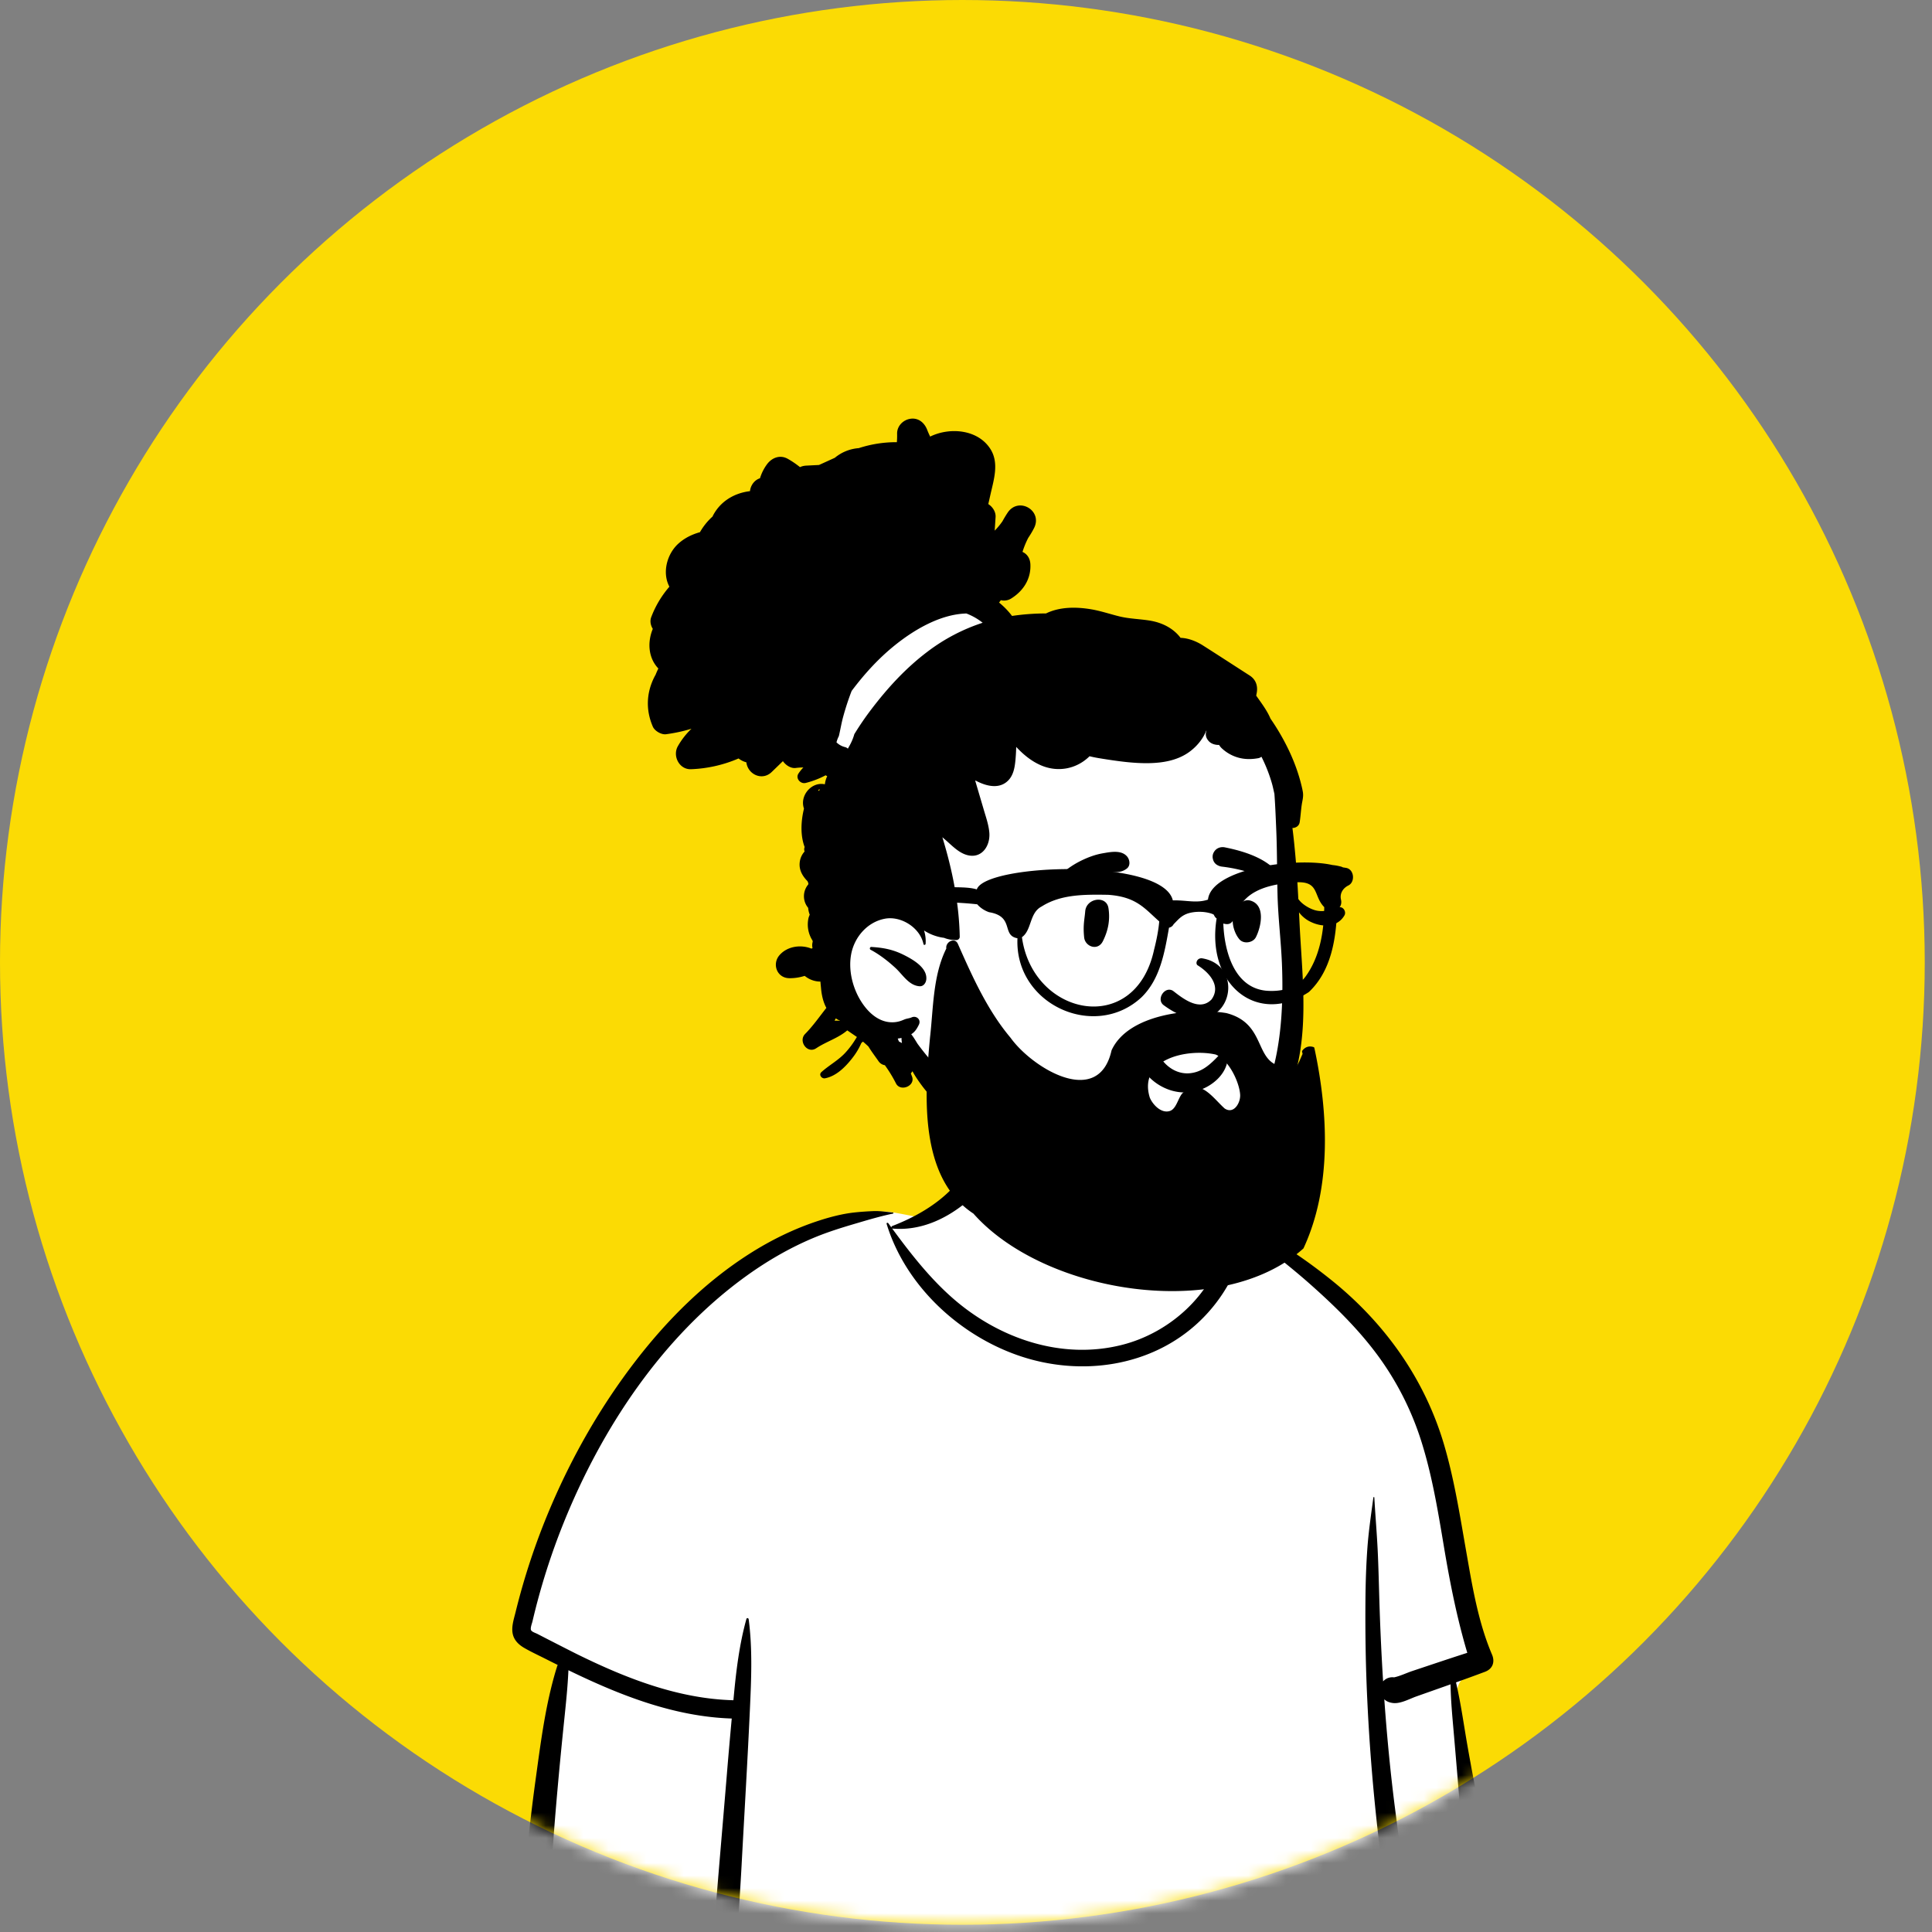 <svg xmlns="http://www.w3.org/2000/svg" width="154" height="154" fill="none"><rect width="100%" height="100%" fill="#808080" stroke="none"/><circle cx="76.711" cy="76.711" r="76.711" fill="#fbdb04"/><mask id="a" width="154" height="154" x="0" y="0" maskUnits="userSpaceOnUse"><circle cx="76.711" cy="76.711" r="76.711" fill="#fff"/></mask><g fill-rule="evenodd" clip-rule="evenodd" mask="url(#a)"><path fill="#fff" d="M117.833 146.443a242.02 242.02 0 01-1.593-10.306c-.1-.778-.252-1.667.277-2.243.745-.811 1.421-1.505 1.512-2.666.086-1.093-.284-2.284-.515-3.345-.484-2.224-1.087-4.421-1.754-6.597-.677-2.211-1.419-4.401-2.172-6.587-.704-2.043-1.381-4.105-2.298-6.066-1.741-3.721-4.685-6.477-8.324-8.317-.905-.457-2.75-2.09-3.696-2.457-.87-.336-.866.646-1.721.276-.684-.295-1.321-.69-1.704-1.35-.416-.717-1.458-1.72-1.617-2.555-.337-1.769.028-3.274-1.235-4.606-1.12-1.182-2.627-1.992-4.186-2.427-3.429-.957-8.002-.288-10.071 2.899-.988 1.522-1.334 3.361-2.667 4.603-1.164 1.085-.904 1.826-2.412 2.385-.085.031-2.4-.465-2.486-.433-1.65-.353-3.226.635-4.74 1.209a33.135 33.135 0 00-6.423 3.29c-4.07 2.666-7.555 6.129-10.429 10.048-2.897 3.95-5.145 8.379-6.746 13.007a50.069 50.069 0 00-1.046 3.411c-.172.643-.356 1.31-.146 1.968.171.539.553.94 1.002 1.263.608.438 1.827.723 1.803 1.604-.018.67-.245 1.375-.356 2.037-.132.788-.24 1.581-.349 2.373-.493 3.604-.877 7.229-1.047 10.864-.168 3.579-.306 7.231-.058 10.809.016.235.087.452.2.635-.106.041-.114.238.018.266l.277.059c.192.145.43.234.706.243.187.006.373.014.56.024 1.968.411 3.935.799 5.928 1.094 2.424.357 4.854.649 7.292.886 5.009.487 9.979.325 14.995.063a192.08 192.08 0 0115.026-.193c5.018.131 10.034.349 15.053.438 5.607.1 11.205-.053 16.796-.499.767-.061 1.241-.671 1.09-1.433-.906-4.561-1.933-9.093-2.744-13.674z"/><path fill="#000" d="M69.608 96.538c.518-.023 1.047.061 1.564.112.045.005.062.074.011.085-.925.193-1.841.458-2.75.727l-.39.115c-1.025.303-2.02.616-3.013 1.02-1.978.807-3.857 1.895-5.586 3.145-6.658 4.815-11.477 12.104-14.519 19.651a53.847 53.847 0 00-2.482 7.851c-.036.154-.194.547-.108.704.077.138.373.224.51.296l.466.241c.907.468 2.418 1.236 2.57 1.311l.236.117c3.864 1.894 7.994 3.501 12.343 3.613l.035-.372c.193-2.053.448-4.118 1.003-6.108.03-.107.166-.071.179.024.31 2.356.21 4.731.102 7.098-.19 4.193-.445 8.383-.67 12.574-.113 2.097-.26 4.192-.391 6.287-.132 2.1-.175 4.25-.476 6.332-.067.465-.611.717-1.023.668a.93.93 0 01-.808-.915c-.005-1.213.147-2.441.232-3.651.08-1.149.167-2.299.255-3.448.323-4.193.695-8.382 1.04-12.574.121-1.487.253-2.972.389-4.457-4.608-.149-8.912-1.855-13.018-3.85-.06 1.35-.203 2.697-.342 4.041-.388 3.751-.73 7.5-.986 11.262a226.327 226.327 0 00-.404 8.512l-.023.936-.014.714c-.011.453-.057.872-.438 1.202-.387.335-.91.352-1.292 0-.513-.472-.422-1.115-.407-1.749a171.517 171.517 0 01.181-4.811c.192-3.735.576-7.456 1.078-11.161l.196-1.43c.367-2.659.768-5.379 1.587-7.941-.32-.158-.637-.318-.953-.478-.561-.284-1.142-.551-1.688-.865-.432-.248-.806-.59-.926-1.094-.135-.561.07-1.175.207-1.722l.012-.048a54.4 54.4 0 012.702-8.157c1.788-4.245 4.094-8.277 6.912-11.924 2.537-3.282 5.533-6.258 9.044-8.49 1.717-1.092 3.547-1.988 5.482-2.621.904-.296 1.888-.554 2.835-.66.51-.057 1.022-.09 1.535-.112zm9.186-6.727c.617-.661 1.84.023 1.545.9-.696 2.061-1.804 3.942-3.534 5.296-1.625 1.274-3.564 2.1-5.651 1.924a.118.118 0 01-.043-.011l.18.244c1.413 1.911 2.903 3.795 4.699 5.357 3.659 3.182 8.641 4.898 13.452 3.677 3.785-.96 7.12-3.953 8.1-7.768a.776.776 0 01-.49.044c-.785-.17-1.562-.995-2.068-1.587a7.523 7.523 0 01-1.288-2.113c-.574-1.43-.758-3.271.025-4.657.097-.17.32-.075.339.092l.03.26c.15 1.299.339 2.554.95 3.738.3.579.66 1.144 1.096 1.63.234.259.488.507.761.724.267.212.59.366.83.609l.043.046.001-.008c.06-.514.421-.74.774-.726.34.014.742.164.897.236l.015.007c2.38 1.143 4.573 2.632 6.636 4.285 4.268 3.418 7.465 7.886 9.014 13.148.76 2.583 1.197 5.244 1.657 7.892l.284 1.623c.429 2.445.91 4.939 1.88 7.213.251.588.057 1.14-.558 1.372-.768.289-1.54.568-2.312.845.379 1.627.61 3.311.895 4.947.604 3.476 1.344 6.931 1.979 10.403.324 1.775.617 3.556.941 5.332.156.855.319 1.709.478 2.563.085.461.162.923.244 1.385l.014.076c.047.244.105.496.038.739-.076.278-.293.474-.487.674-.159.164-.389.165-.584.075l-.065-.029c-.348-.164-.622-.326-.745-.72-.079-.249-.107-.529-.158-.786a73.953 73.953 0 01-.279-1.478c-.176-.989-.348-1.978-.515-2.968l-.157-.926c-.537-3.195-1.047-6.408-1.305-9.636a876.75 876.75 0 00-.358-4.294l-.092-1.074c-.116-1.358-.258-2.751-.278-4.128l-.462.164-2.255.797c-.558.197-1.27.602-1.872.529-.294-.037-.519-.129-.692-.298.208 2.93.489 5.854.863 8.764a201.566 201.566 0 001.859 11.827c.124.649.251 1.298.382 1.945.065.324.143.647.194.973.058.373-.044.603-.253.91-.171.252-.514.381-.791.207-.368-.23-.56-.43-.668-.85-.098-.382-.158-.78-.234-1.167-.14-.713-.276-1.428-.407-2.143a142.594 142.594 0 01-.752-4.5 158.397 158.397 0 01-1.553-15.993c-.126-2.64-.165-5.283-.143-7.926.012-1.355.056-2.714.152-4.065.097-1.368.299-2.709.479-4.064.006-.047.074-.05.076 0 .086 1.519.22 3.036.285 4.559.063 1.454.09 2.909.14 4.363.065 1.911.156 3.823.276 5.733a.986.986 0 01.872-.321c.475-.099.986-.348 1.438-.5l1.706-.57c.897-.299 1.794-.597 2.694-.885-.805-2.708-1.356-5.455-1.826-8.243l-.21-1.254c-.416-2.467-.864-4.936-1.616-7.326a23.47 23.47 0 00-3.546-6.964c-1.549-2.085-3.432-3.92-5.372-5.637-1.66-1.47-3.437-2.797-5.13-4.226.017.094.021.199.006.313-.36 2.636-1.735 5.09-3.651 6.916-3.85 3.667-9.547 4.428-14.473 2.708-4.766-1.663-8.979-5.603-10.467-10.478-.026-.084.086-.117.13-.056l.25.34a.107.107 0 01.073-.115c1.736-.671 3.442-1.622 4.744-2.968a10.24 10.24 0 001.625-2.2c.21-.384.398-.782.548-1.192l.038-.107c.182-.514.334-1.039.713-1.447z"/><path fill="#fff" d="M102.36 68.11c-.242-3.135.133-6.42-1.075-9.4-2.107-4.943-8.016-6.591-12.596-8.473-1.836-.543-8.01-.618-10.16-1.336-4.862-1.624-6.024-3.56-9.888-.467-.652.528-1.06 1.103-1.358 1.887l.012.004c-.085.327.006.653.198.902-1.676 1.713-2.377 4.28-1.517 6.56 2.805 5.933 2.673 9.141 1.77 15.52-1.181 5.954 1.516 8.129 5.983 11.369-.182.352-.22.821.018 1.132 5.165 7.26 14.905 10.725 23.25 7.04 3.387-1.507 4.899-5.114 5.762-8.37 1.005-3.645 1.314-7.485.496-11.198-.33-1.717-.76-3.422-.895-5.17z"/><path fill="#000" d="M72.565 33.381c.627-.094 1.1.295 1.326.843l.012.03c.072.187.152.368.24.547 1.568-.77 3.807-.573 4.8.986.709 1.114.276 2.435.01 3.616l-.176.778c.339.216.594.602.582 1.002l-.001.03-.072 1.085c.227-.229.434-.479.618-.745.128-.233.265-.463.413-.685.87-1.308 2.822-.171 2.104 1.23-.137.27-.292.526-.458.773a6.753 6.753 0 00-.46 1.122c.34.148.6.476.628.972.064 1.157-.543 2.122-1.51 2.73a1.072 1.072 0 01-.844.146c-.047.063-.094.126-.139.19.386.314.733.67 1.032 1.066.9-.135 1.803-.198 2.708-.2 1.105-.541 2.428-.53 3.616-.327.764.13 1.499.384 2.25.567.794.191 1.6.199 2.402.33 1.011.163 1.898.63 2.456 1.376.612.018 1.257.269 1.79.61 1.245.792 2.481 1.597 3.722 2.395.476.307.654.796.567 1.342l-.006.035-.042.226.098.14c.38.536.793 1.097 1.039 1.69.454.655.865 1.342 1.229 2.05.491.953.895 1.962 1.17 2.998.068.262.136.526.181.793.064.378-.035.67-.089 1.032-.067.459-.091.924-.163 1.384-.048.305-.307.455-.578.463.102.776.176 1.557.246 2.331.099 1.108.166 2.218.224 3.328.3.436.913.78 1.355.9.613.164 1.255-.015 1.834-.224.364-.131.663.327.485.633-.557.96-1.75.956-2.653.53a2.506 2.506 0 01-.967-.777l.048.967.015.293c.184 3.419.58 6.955-.062 10.34-1.112 5.864-5.964 10.329-11.891 10.675-3.11.182-5.7-.736-6.988-1.249-1.288-.512-.788-1.557.106-1.259 1.54.515 4.37 1.282 6.902.95 5.968-.78 11.029-3.763 10.509-16.611-.074-1.823-.301-3.645-.35-5.467-.046-1.782-.029-3.564-.108-5.344l-.026-.607c-.03-.71-.063-1.423-.116-2.134-.065-.275-.118-.554-.196-.825a12.2 12.2 0 00-.837-2.131.592.592 0 01-.255.116c-.704.126-1.365.09-2.025-.203a3.175 3.175 0 01-.831-.54 1.258 1.258 0 01-.265-.313c-.319.006-.638-.09-.838-.32-.227-.261-.265-.531-.176-.781l.01-.025-.023-.008c-.27.696-.806 1.309-1.394 1.723-.93.656-2.093.846-3.208.863-1.232.019-2.53-.17-3.746-.365-.32-.05-.64-.109-.953-.187l-.038.039c-1.043.998-2.51 1.255-3.833.685-.765-.33-1.406-.86-1.973-1.468-.008.319-.024.637-.052.952l-.011.125c-.056.587-.165 1.21-.609 1.633-.716.686-1.756.41-2.583-.036l.001.066.672 2.278.048.162c.163.539.342 1.08.391 1.644.094 1.078-.624 2.144-1.822 1.782-.63-.19-1.133-.718-1.617-1.142l-.304-.263c.788 2.576 1.334 5.245 1.385 7.933.003.146-.122.256-.26.261a2.474 2.474 0 01-1-.18c-.018-.001-.037-.002-.056-.005a3.806 3.806 0 01-1.53-.578c.106.333.153.69.125 1.065-.007.09-.149.122-.169.022-.263-1.293-1.777-2.271-3.082-2.023-1.4.266-2.432 1.47-2.685 2.842-.271 1.473.248 3.177 1.209 4.314.442.524 1.025.961 1.716 1.072.316.05.644.032.95-.058.131-.038.254-.092.378-.143.181-.074.394-.085.565-.162.388-.175.779.183.582.582-.171.347-.325.582-.61.761.23.282.44.673.517.778.396.535.797 1.04 1.248 1.528.459.495.96.948 1.489 1.367l.222.176c.51.404.953.778 1.313 1.358.283.458-.084 1.08-.615 1.072-1.662-.023-2.87-1.484-3.73-2.76a6.776 6.776 0 01-.345-.572c-.038.062-.081.12-.13.173l.096.255c.28.75-.931 1.241-1.283.54-.256-.507-.552-.99-.883-1.447a.748.748 0 01-.491-.299c-.268-.388-.57-.781-.823-1.195a9.954 9.954 0 00-.433-.387 3.428 3.428 0 00-.129.115c-.185.423-.415.81-.7 1.173l-.06.078c-.545.687-1.255 1.39-2.133 1.558-.268.05-.526-.283-.288-.496.614-.552 1.341-.929 1.908-1.545a6.8 6.8 0 00.756-.99l.05-.081.114-.181-.768-.526c-.705.602-1.622.878-2.401 1.376l-.078.05c-.704.472-1.446-.57-.881-1.142.622-.628 1.142-1.377 1.694-2.076-.26-.477-.383-1.042-.429-1.613-.018-.162-.032-.324-.046-.485a1.958 1.958 0 01-1.13-.363l-.127-.091c-.409.13-.838.194-1.249.183-.966-.029-1.362-1.133-.757-1.832.616-.713 1.696-.87 2.551-.523l.084-.044a.991.991 0 01.015-.508l-.014-.09a2.361 2.361 0 01-.324-1.789c.021-.09.065-.184.099-.279a1.793 1.793 0 01-.123-.54 1.447 1.447 0 01.008-1.868c.002-.031.005-.062.009-.092a2.006 2.006 0 01-.065-.161c-.395-.399-.685-.878-.63-1.471.03-.35.175-.664.392-.9a.504.504 0 01.004-.355c-.347-.923-.303-2.034-.053-3.065a1.389 1.389 0 01-.078-.508c.029-.765.692-1.469 1.477-1.46.094.001.183.013.268.031V62.5c.03-.23.094-.442.186-.633a.422.422 0 01-.124-.07 7 7 0 01-1.593.612c-.41.103-.83-.363-.576-.748.119-.18.25-.34.39-.486-.2 0-.403.014-.609.04-.369.049-.78-.203-1.02-.544l-.895.867c-.757.733-1.9.194-2.019-.773a1.703 1.703 0 01-.62-.308 10.59 10.59 0 01-3.788.857c-.942.038-1.493-1.059-1.052-1.834.295-.52.662-.986 1.086-1.392-.657.2-1.335.345-2.027.438-.374.05-.904-.26-1.053-.603-.573-1.322-.524-2.7.135-3.985.026-.051.054-.1.082-.149.068-.17.142-.338.223-.503-.812-.847-.882-2.105-.444-3.158-.176-.285-.243-.627-.124-.937a8.04 8.04 0 011.447-2.424 2.468 2.468 0 01-.155-.366c-.348-1.055.055-2.328.867-3.064.511-.462 1.098-.74 1.725-.917a4.957 4.957 0 011-1.243c.015-.034.03-.067.048-.101.615-1.16 1.737-1.782 2.939-1.926.047-.454.352-.887.797-1.028.122-.392.305-.768.555-1.108.395-.536 1.05-.79 1.668-.437.339.192.663.414.967.658.136-.064.291-.105.466-.118l.044-.003 1.005-.051c.42-.187.84-.382 1.262-.573a3.367 3.367 0 011.906-.769 9.67 9.67 0 013.038-.475c.015-.188.023-.378.021-.57l-.001-.097c-.016-.617.476-1.11 1.056-1.197zm-.704 49.353c-.1.021-.201.038-.302.05l.09.227c.082.046.165.09.248.13a1.985 1.985 0 01-.036-.407zm-5.238-1.557l-.068.125-.033.06c.144-.01.289-.008.432.009v-.016a.446.446 0 01-.055-.02c-.099-.047-.19-.1-.276-.158zm2.83-5.695c.903.053 1.667.191 2.487.586l.07.034c.726.36 1.924 1.025 1.824 1.978-.029.271-.226.557-.536.535-.849-.058-1.334-.914-1.91-1.448-.58-.539-1.292-1.092-1.994-1.462-.1-.052-.06-.218.048-.223h.012zm-4.087-12.56c-.22.008-.146.221-.034.043a.33.33 0 01.034-.042zm11.664-14.02c-2.047.054-4.107 1.262-5.64 2.484-1.334 1.063-2.486 2.327-3.506 3.69a20.934 20.934 0 00-.678 2.07c-.126.46-.204.926-.309 1.391l-.033.142c-.082.155-.143.32-.188.492.186.186.427.32.692.383a.43.43 0 01.213.123c.214-.357.4-.733.51-1.132l.003-.018a23.49 23.49 0 011.335-1.955c1.32-1.738 2.772-3.323 4.519-4.64a14.87 14.87 0 014.379-2.292 4.798 4.798 0 00-1.297-.738z"/><path fill="#000" d="M92.989 86.788a4.155 4.155 0 01-1.744-1.342.805.805 0 01-.163-.626.906.906 0 01.351-.565.84.84 0 01.63-.17c.191.03.382.134.532.351l.032.044c.266.36.612.654 1.007.845.38.183.805.268 1.246.219.838-.095 1.416-.548 2.03-1.164.076-.078.153-.158.23-.24a.355.355 0 01.189-.146.406.406 0 01.262.004.41.41 0 01.206.156c.047.07.074.155.065.253-.056.638-.39 1.208-.864 1.655a3.834 3.834 0 01-1.88.96 3.818 3.818 0 01-2.129-.234zm2.47-9.845c.77.468 1.943 1.56 1.115 2.72-.975 1.022-2.378-.15-3.07-.681-.641-.411-1.362.646-.767 1.126 4.998 3.7 7.026-3.043 3.112-3.715-.431-.075-.591.405-.39.55zm-8.956-4.305c.085-1.056 1.694-1.296 1.853-.25.144.935-.025 1.795-.447 2.638-.402.805-1.415.43-1.491-.304-.103-.982.032-1.427.085-2.084zm12.24-.467c.225-.294.548-.494.936-.381 1.212.354.855 2.074.429 2.912-.231.454-.978.57-1.316.17-.55-.654-.814-1.957-.114-2.6a.758.758 0 01.066-.101zm-10.851-4.153l.191-.033c.593-.103 1.329-.201 1.748.275.222.252.298.721 0 .963-.526.425-1.106.26-1.736.296a6.911 6.911 0 00-1.517.259c-1.096.313-1.99.885-2.925 1.513-.123.083-.249-.074-.19-.19.54-1.058 1.588-1.927 2.637-2.458.56-.283 1.172-.517 1.792-.625zm9.747-.474l.146.03c1.594.333 3.666.999 4.421 2.565.028.221-.002.269-.027.3l-.008.01c-.02.026-.037.063-.133.093l-.08-.02a4.511 4.511 0 01-.885-.346l-.288-.141a7.89 7.89 0 00-1.026-.438 12.13 12.13 0 00-2.338-.516.955.955 0 01-.469-.178.7.7 0 01-.262-.4.717.717 0 01.08-.598.768.768 0 01.371-.32.872.872 0 01.498-.041z"/><path fill="#000" d="M97.617 88.357c-.95-.846-2.013-2.547-3.377-1.201-.338.38-.474 1.233-.99 1.4-.685.222-1.364-.503-1.598-1.06-.955-3.093 2.994-3.941 5.243-3.441 1.1.451 1.909 2.268 1.958 3.216.032.637-.508 1.574-1.236 1.086zm7.164-4.768a.7.7 0 00-.038-.112c-.42-.158-.752.004-.958.306.007.075.029.151.044.226-.159.334-.302.747-.516 1.035a.376.376 0 01-.129-.013c-3.56.371-1.822-3.353-5.432-4.278-2.79-.46-7.834.067-9.15 2.972-1.039 4.64-6.318 1.407-8.051-1.006-1.85-2.197-3.046-4.88-4.199-7.484-.243-.551-1.004-.157-.921.372-1.066 2.138-1.03 4.706-1.294 7.049-.45 4.673-.887 11.226 3.455 14.08 5.657 6.394 19.782 8.651 26.307 2.775 2.259-4.856 1.98-10.78.882-15.922z"/><path fill="#000" d="M104.055 77.855c-.686.922-1.959 1.216-3.132 1.114-2.532-.243-3.329-3.118-3.412-5.353 1.698.477-.143-2.905 5.66-3.277 2.045-.17 1.481 1.065 2.385 1.968-.018 1.894-.334 3.953-1.501 5.548zm-12.058-2.177c-1.494 7-9.678 5.334-10.538-.975.794-.56.584-1.945 1.57-2.446 1.564-.999 3.518-.956 5.293-.932 2.269.156 2.915 1.095 4.08 2.12-.055.686-.217 1.498-.405 2.233zm15.3-6.498a7.325 7.325 0 00-.252-.04.746.746 0 00-.232-.083 3.957 3.957 0 00-.61-.106c-2.909-.654-9.638.275-9.916 2.758-.926.309-1.728.032-2.801.06-.818-3.417-14.946-2.934-15.625-.875l-.008-.002c-.653-.202-1.615-.153-2.363-.185a20.468 20.468 0 00-4.754.445c-2.923.465-6.913 1.008-4.88 4.66l.001.001c.351.36.946.07.968-.416-.684-1.73.86-1.938 2.048-2.435 2.956-1.062 5.965-1.209 9.022-.88.23.27.58.507.948.63 2.044.34.967 1.856 2.259 2.076-.238 5.286 6.18 8.171 9.897 4.697 1.485-1.452 1.839-3.602 2.183-5.54a.514.514 0 00.365-.272c.438-.437.713-.84 1.578-.96.865-.12 1.532.12 1.622.194.023.046.047.091.075.137.04.069.094.123.155.166-.855 5.264 3.231 8.592 7.356 5.862 1.792-1.686 2.171-4.267 2.246-6.571.243-.147.396-.43.312-.788-.116-.493.156-.919.589-1.133.562-.278.463-1.293-.183-1.4z"/></g></svg>
